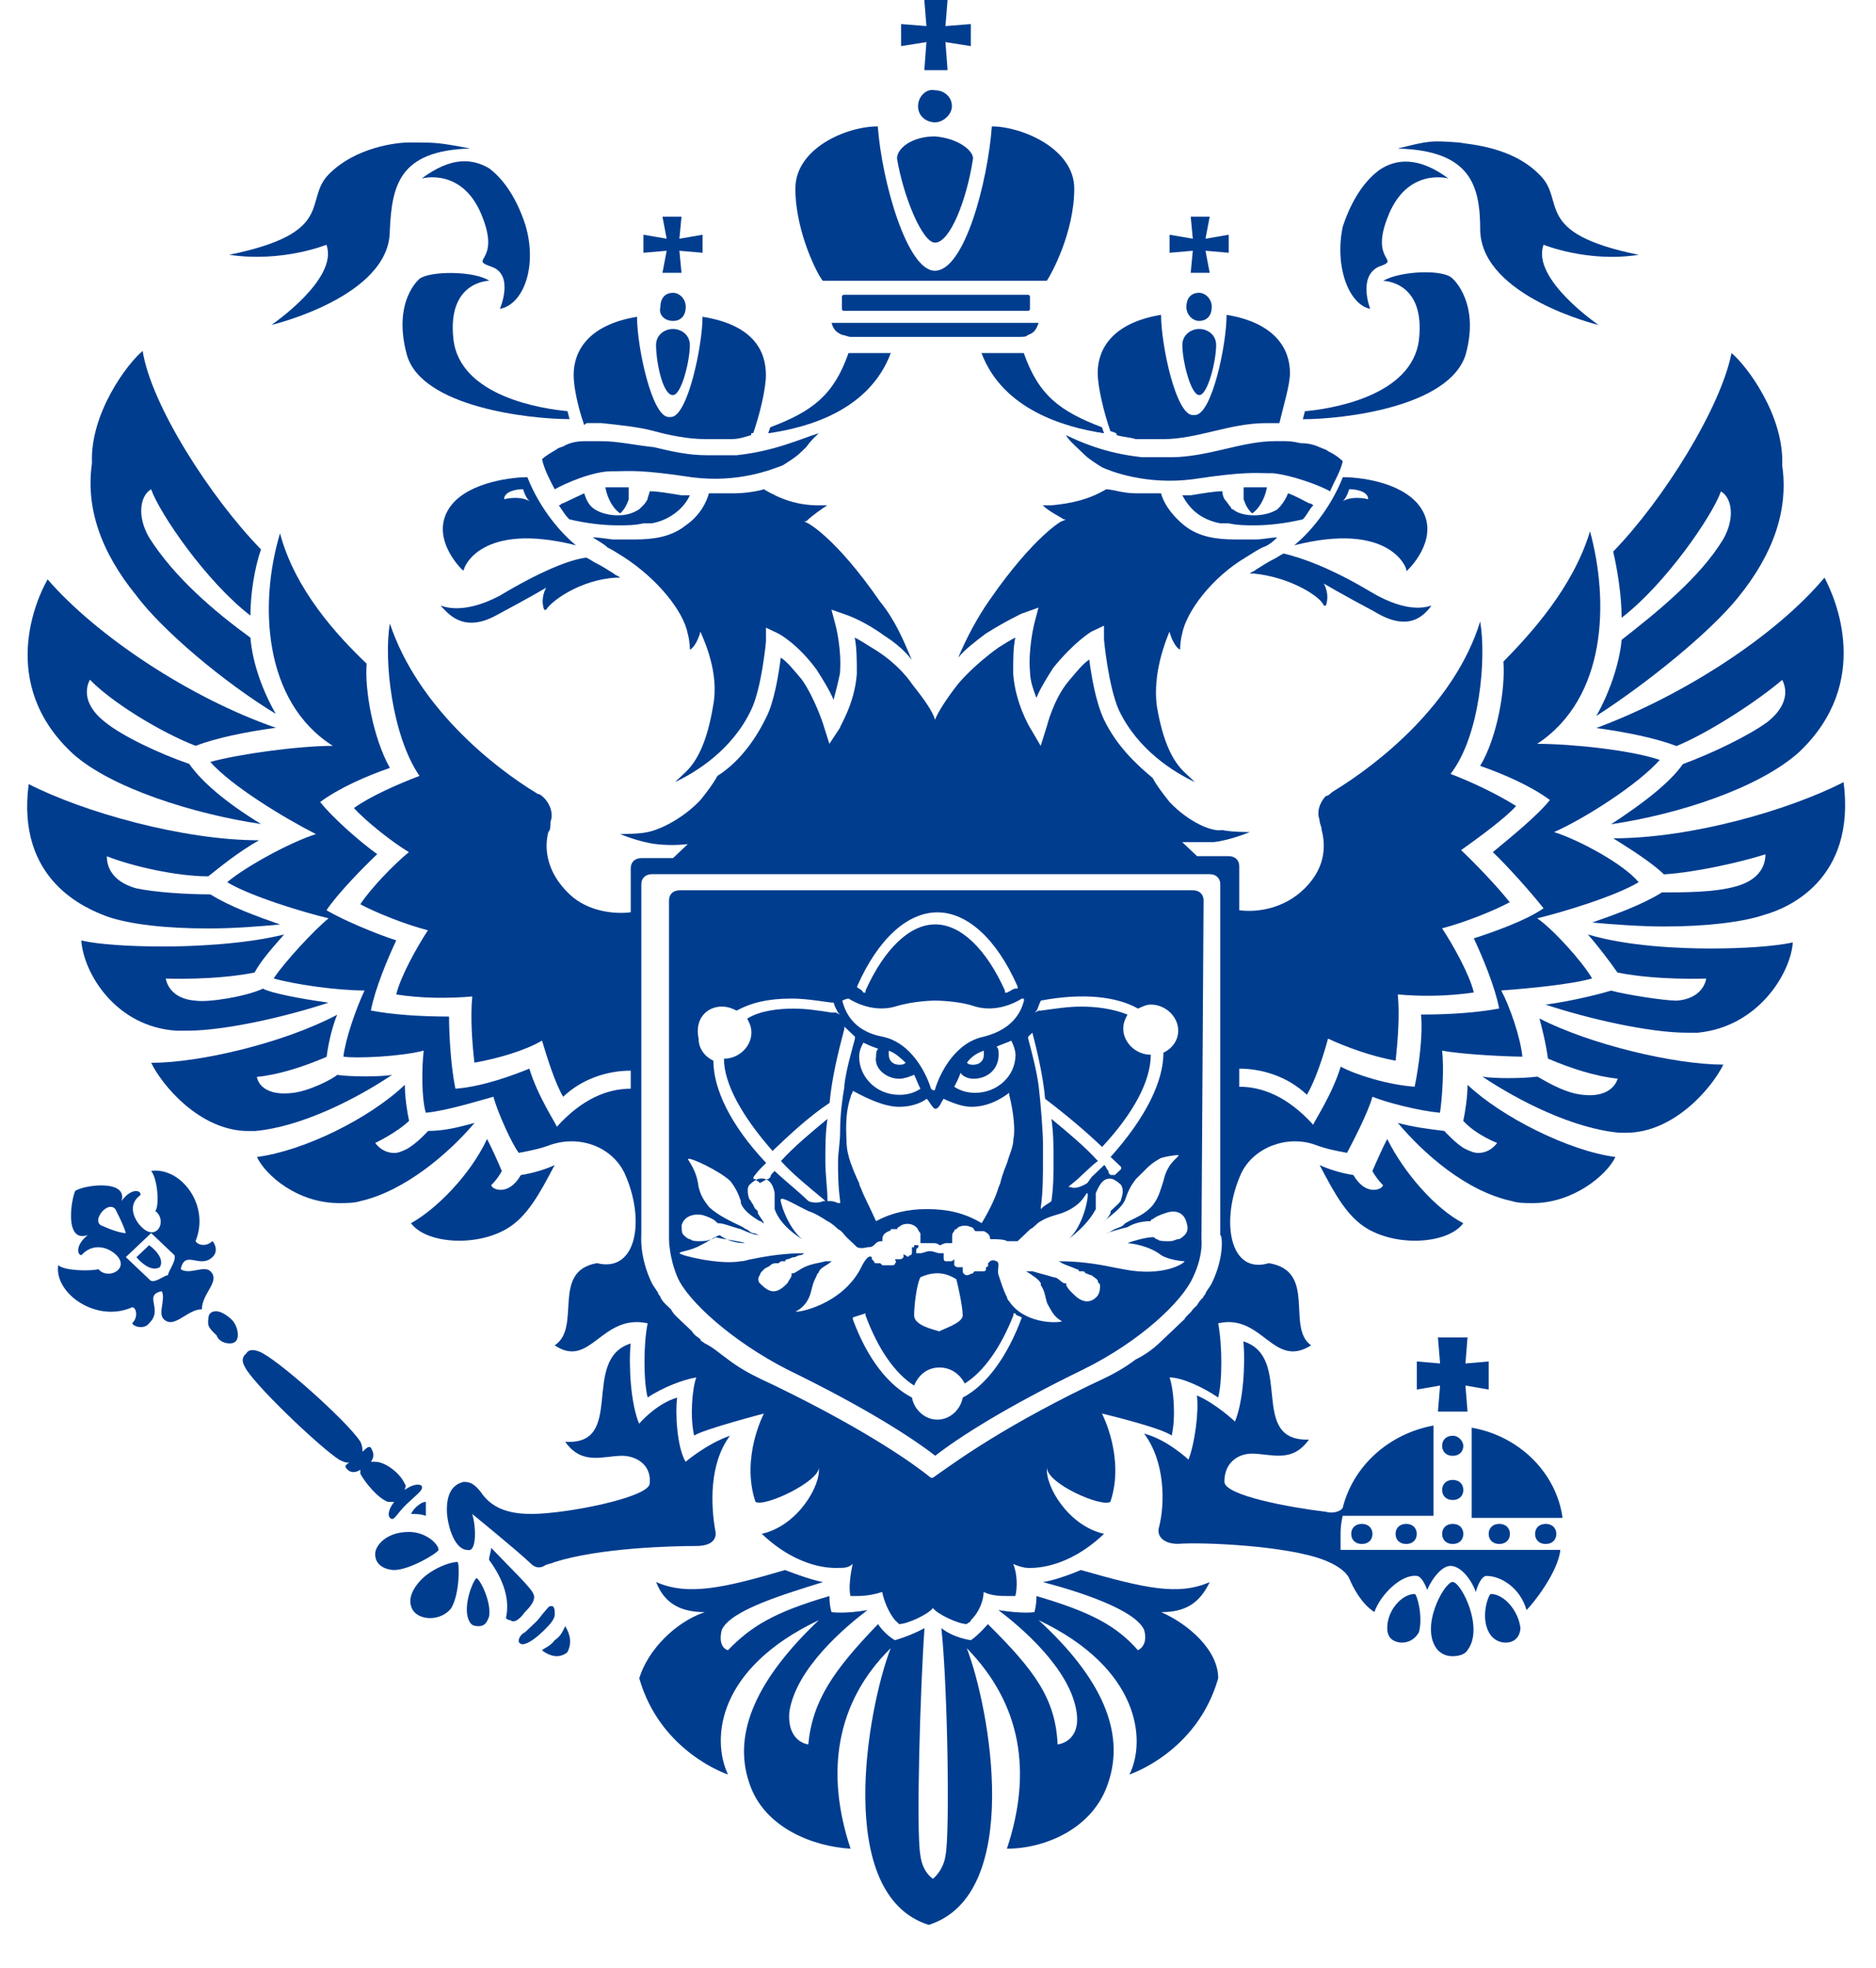 <?xml version="1.0" encoding="UTF-8"?> <svg xmlns="http://www.w3.org/2000/svg" width="41" height="43" viewBox="0 0 41 43" fill="none"><path d="M31.75 31.371C31.61 31.371 31.518 31.459 31.518 31.591C31.518 31.722 31.61 31.81 31.75 31.81C31.889 31.81 31.981 31.722 31.981 31.591C31.981 31.503 31.889 31.371 31.75 31.371Z" fill="#003D8F"></path><path d="M32.535 33.516C32.535 33.648 32.628 33.736 32.767 33.736C32.906 33.736 32.999 33.648 32.999 33.516C32.999 33.385 32.906 33.297 32.767 33.297C32.628 33.297 32.535 33.385 32.535 33.516Z" fill="#003D8F"></path><path d="M31.75 33.297C31.61 33.297 31.518 33.385 31.518 33.516C31.518 33.648 31.61 33.736 31.75 33.736C31.889 33.736 31.981 33.648 31.981 33.516C31.981 33.385 31.889 33.297 31.75 33.297Z" fill="#003D8F"></path><path d="M33.549 33.516C33.549 33.648 33.642 33.736 33.781 33.736C33.92 33.736 34.013 33.648 34.013 33.516C34.013 33.385 33.92 33.297 33.781 33.297C33.642 33.297 33.549 33.385 33.549 33.516Z" fill="#003D8F"></path><path d="M31.426 29.223L31.473 29.792L30.965 29.748V30.362L31.473 30.274L31.426 30.843H32.073L32.027 30.274L32.535 30.362V29.748L32.027 29.792L32.073 29.223H31.426Z" fill="#003D8F"></path><path d="M32.164 31.195V33.166H34.15C34.011 32.159 33.18 31.371 32.164 31.195Z" fill="#003D8F"></path><path d="M31.75 32.336C31.61 32.336 31.518 32.424 31.518 32.556C31.518 32.687 31.61 32.775 31.75 32.775C31.889 32.775 31.981 32.687 31.981 32.556C31.981 32.424 31.889 32.336 31.75 32.336Z" fill="#003D8F"></path><path d="M32.582 34.828C32.536 34.828 32.351 35.31 32.536 35.66C32.628 35.836 32.813 35.923 32.998 35.88C33.183 35.836 33.229 35.66 33.229 35.573C33.183 35.179 32.859 34.828 32.582 34.828Z" fill="#003D8F"></path><path d="M30.919 34.828C30.642 34.828 30.318 35.179 30.318 35.573C30.318 35.704 30.364 35.836 30.549 35.88C30.734 35.923 30.919 35.836 31.012 35.66C31.104 35.31 30.965 34.828 30.919 34.828Z" fill="#003D8F"></path><path d="M31.748 34.566C31.563 34.566 31.009 35.574 31.424 36.056C31.517 36.144 31.61 36.188 31.748 36.188C31.887 36.188 32.026 36.144 32.072 36.056C32.442 35.574 31.933 34.566 31.748 34.566Z" fill="#003D8F"></path><path d="M29.298 33.514C29.298 33.295 29.345 33.12 29.345 33.12H31.33V31.148C30.361 31.324 29.575 32.025 29.345 32.945C29.298 33.032 29.114 33.076 28.975 33.032C28.236 32.945 26.759 32.682 26.759 32.375C26.759 31.937 27.082 31.762 27.359 31.762C27.775 31.762 28.236 31.981 28.606 31.455C27.267 31.499 28.283 29.659 27.174 29.309C27.22 29.79 27.174 30.623 26.99 31.061C26.99 31.061 26.574 30.667 26.158 30.491C26.205 30.842 26.112 31.543 25.974 31.893C25.974 31.893 25.512 31.455 25.004 31.324C25.466 31.937 25.466 32.857 25.327 33.383C25.281 33.558 25.419 33.733 25.743 33.733C26.297 33.69 28.144 33.777 28.929 34.084C29.16 34.172 29.391 34.303 29.483 34.478C29.575 34.697 29.76 35.048 30.037 35.223C30.176 34.829 30.638 34.391 30.961 34.434C31.053 34.434 31.146 34.609 31.192 34.741C31.238 34.609 31.469 34.215 31.7 34.215C31.931 34.215 32.161 34.522 32.254 34.785C32.3 34.609 32.392 34.434 32.485 34.434C32.808 34.434 33.224 34.697 33.362 35.179C33.501 35.048 34.055 34.347 34.101 33.865H29.298C29.298 33.908 29.298 33.733 29.298 33.514Z" fill="#003D8F"></path><path d="M30.5 33.516C30.5 33.648 30.593 33.736 30.732 33.736C30.871 33.736 30.963 33.648 30.963 33.516C30.963 33.385 30.871 33.297 30.732 33.297C30.593 33.297 30.5 33.385 30.5 33.516Z" fill="#003D8F"></path><path d="M29.531 33.516C29.531 33.648 29.624 33.736 29.763 33.736C29.902 33.736 29.995 33.648 29.995 33.516C29.995 33.385 29.902 33.297 29.763 33.297C29.624 33.297 29.531 33.385 29.531 33.516Z" fill="#003D8F"></path><path d="M10.413 34.48C10.321 34.568 10.136 35.05 10.228 35.357C10.275 35.488 10.321 35.532 10.46 35.532C10.599 35.532 10.645 35.444 10.691 35.313C10.737 35.006 10.506 34.524 10.413 34.48Z" fill="#003D8F"></path><path d="M12.123 35.838C12.031 35.969 11.892 36.013 11.846 36.057C11.892 36.1 12.031 36.188 12.169 36.188C12.262 36.188 12.354 36.144 12.4 36.1C12.539 35.838 12.4 35.619 12.354 35.531C12.308 35.619 12.262 35.75 12.123 35.838Z" fill="#003D8F"></path><path d="M11.473 35.222C11.657 35.047 11.704 34.916 11.657 34.828C11.611 34.697 11.195 34.302 10.734 33.82C10.734 33.908 10.688 33.996 10.688 34.083C11.011 34.521 11.149 34.959 11.057 35.354C11.103 35.398 11.103 35.398 11.149 35.398C11.242 35.485 11.38 35.354 11.473 35.222Z" fill="#003D8F"></path><path d="M12.124 35.269C12.124 35.181 12.124 35.138 12.078 35.094H12.031C11.985 35.094 11.939 35.181 11.893 35.225C11.847 35.269 11.8 35.356 11.708 35.444C11.615 35.532 11.569 35.576 11.477 35.663C11.384 35.707 11.338 35.795 11.338 35.839C11.338 35.839 11.338 35.839 11.338 35.882C11.384 35.926 11.384 35.926 11.43 35.926C11.477 35.926 11.615 35.882 11.847 35.663C12.078 35.444 12.124 35.356 12.124 35.269Z" fill="#003D8F"></path><path d="M9.075 32.948C9.075 32.948 9.029 32.992 8.982 33.08C9.075 33.08 9.214 33.08 9.307 33.123C9.307 33.036 9.307 32.904 9.307 32.816C9.214 32.816 9.121 32.904 9.075 32.948Z" fill="#003D8F"></path><path d="M10.32 33.08C10.32 33.08 11.29 33.868 11.613 34.175C11.705 34.262 11.798 34.262 11.89 34.218C11.936 34.175 12.028 34.175 12.121 34.131C13.091 33.824 14.661 33.78 15.215 33.78C15.584 33.78 15.677 33.605 15.63 33.43C15.538 32.904 15.492 31.984 15.954 31.371C15.446 31.546 14.984 31.94 14.984 31.94C14.799 31.634 14.753 30.889 14.799 30.538C14.338 30.67 13.968 31.108 13.968 31.108C13.783 30.67 13.737 29.837 13.783 29.355C12.675 29.706 13.691 31.59 12.352 31.502C12.721 32.028 13.183 31.809 13.598 31.809C13.876 31.809 14.245 31.984 14.199 32.422C14.153 32.729 12.352 33.08 11.613 33.08C11.105 33.08 10.736 32.948 10.505 32.597C10.366 32.422 10.274 32.379 10.135 32.379C9.951 32.422 9.766 32.554 9.766 32.992C9.766 33.255 9.905 33.868 10.228 33.868C10.412 33.912 10.412 33.386 10.32 33.08Z" fill="#003D8F"></path><path d="M8.477 32.816C8.523 32.816 8.569 32.816 8.615 32.816C8.477 32.991 8.477 33.123 8.523 33.166C8.615 33.254 8.661 33.079 8.892 32.86C9.123 32.641 9.262 32.553 9.215 32.465C9.169 32.422 9.031 32.422 8.846 32.553C8.846 32.509 8.892 32.465 8.846 32.422C8.754 32.202 8.43 31.94 8.199 31.94C8.153 31.94 8.153 31.94 8.107 31.94C8.2 31.808 8.153 31.721 8.107 31.633C8.061 31.589 8.015 31.633 7.922 31.721C7.922 31.677 7.922 31.589 7.876 31.501C7.599 31.064 6.029 29.662 5.66 29.53C5.429 29.442 5.383 29.574 5.383 29.574C5.383 29.574 5.244 29.662 5.337 29.837C5.475 30.187 6.999 31.633 7.415 31.896C7.507 31.94 7.599 31.984 7.645 31.94C7.553 32.027 7.507 32.027 7.599 32.115C7.645 32.159 7.738 32.202 7.876 32.115C7.876 32.159 7.876 32.159 7.876 32.202C7.969 32.378 8.246 32.728 8.477 32.816Z" fill="#003D8F"></path><path d="M9.585 33.867C9.585 33.736 9.307 33.473 8.938 33.473C8.43 33.473 8.199 33.78 8.199 33.955C8.199 34.261 8.522 34.305 8.615 34.305C8.938 34.305 9.538 33.955 9.585 33.867Z" fill="#003D8F"></path><path d="M9.123 34.611C8.984 34.786 8.938 34.962 8.984 35.093C9.03 35.268 9.215 35.356 9.4 35.356C9.584 35.356 9.769 35.268 9.862 35.137C10.046 34.83 10.046 34.173 10 34.129C9.815 34.129 9.354 34.304 9.123 34.611Z" fill="#003D8F"></path><path d="M4.597 27.775C4.458 27.643 4.135 27.863 3.95 27.731C4.043 27.293 4.366 27.731 4.643 27.468C4.782 27.337 4.689 27.162 4.643 27.118C4.505 27.25 4.32 27.206 4.274 27.118C4.597 26.329 3.95 25.497 3.304 25.584C3.443 25.76 3.489 26.329 3.396 26.461C3.627 26.636 3.489 27.03 3.212 26.899C3.027 26.811 2.704 26.373 3.073 26.11C3.073 25.979 2.842 25.979 2.657 26.242C2.796 25.76 1.826 25.891 1.642 26.023C1.549 26.242 1.411 27.162 1.919 26.986C1.642 27.206 1.688 27.425 1.78 27.425C2.103 27.074 2.519 27.337 2.611 27.512C2.75 27.775 2.334 27.95 2.15 27.731C2.011 27.775 1.411 27.775 1.272 27.643C1.18 28.257 2.103 28.914 2.888 28.564C2.981 28.564 3.027 28.783 2.888 28.914C2.935 29.002 3.165 29.045 3.258 28.914C3.581 28.608 3.119 28.301 3.535 28.213C3.627 28.388 3.443 28.695 3.581 28.827C3.812 29.045 4.089 28.608 4.412 28.608C4.412 28.257 4.828 27.994 4.597 27.775ZM2.196 26.768C2.196 26.768 2.057 26.68 2.242 26.461C2.427 26.285 2.519 26.417 2.519 26.417C2.519 26.417 2.704 26.768 2.75 26.943C2.565 26.943 2.196 26.768 2.196 26.768ZM3.673 27.863C3.581 27.863 3.35 28.082 3.258 27.95L2.75 27.468L3.304 26.943L3.812 27.425C3.858 27.556 3.673 27.775 3.673 27.863Z" fill="#003D8F"></path><path d="M4.734 28.652C4.687 28.652 4.641 28.652 4.595 28.696C4.549 28.74 4.549 28.828 4.549 28.915C4.549 29.003 4.641 29.09 4.734 29.178C4.78 29.309 4.918 29.353 5.011 29.353C5.057 29.353 5.103 29.353 5.15 29.309C5.242 29.222 5.196 28.959 5.057 28.828C4.965 28.74 4.826 28.652 4.734 28.652Z" fill="#003D8F"></path><path d="M3.26 27.207L2.982 27.47C2.982 27.47 3.26 27.82 3.491 27.689C3.63 27.47 3.26 27.207 3.26 27.207Z" fill="#003D8F"></path><path d="M30.225 25.894C30.225 25.982 29.856 26.157 29.579 25.675C29.302 25.632 29.025 25.544 28.84 25.456C29.163 26.07 29.44 26.595 29.902 26.858C30.595 27.252 31.657 27.165 31.98 26.727C31.38 26.42 30.687 25.632 30.318 24.887C30.225 25.062 30.087 25.369 29.994 25.588C30.04 25.675 30.133 25.807 30.225 25.894Z" fill="#003D8F"></path><path d="M36.641 16.301C37.38 15.995 38.442 15.293 38.95 14.855C38.996 14.943 39.181 15.337 38.627 15.775C38.211 16.082 37.38 16.476 36.78 16.695C36.503 17.09 35.949 17.528 35.21 18.01C36.688 17.791 38.442 17.221 39.32 16.433C40.936 14.899 40.105 13.059 39.874 12.621C38.812 13.892 36.78 15.206 34.887 15.907C35.533 15.995 36.18 16.126 36.641 16.301Z" fill="#003D8F"></path><path d="M35.441 13.498C36.41 12.753 37.426 11.264 37.611 10.738C37.842 10.869 37.934 11.307 37.657 11.789C37.149 12.622 36.226 13.366 35.441 13.98C35.395 14.505 35.164 15.162 34.887 15.644C36.041 14.9 37.38 13.804 37.981 13.06C38.766 12.096 39.089 11.132 38.95 10.168C38.996 9.073 38.165 7.978 37.842 7.715C37.611 8.898 36.364 10.913 35.256 12.052C35.348 12.446 35.441 13.016 35.441 13.498Z" fill="#003D8F"></path><path d="M34.703 20.418C34.934 20.681 35.165 20.988 35.35 21.25C36.227 21.425 37.289 21.382 37.289 21.382C37.289 21.382 37.243 21.82 36.643 21.864C36.365 21.864 35.534 21.733 35.211 21.645C35.072 21.689 34.426 21.864 33.779 21.951C34.703 22.258 36.042 22.565 36.873 22.565C36.966 22.565 37.012 22.565 37.104 22.565C38.443 22.433 39.136 21.25 39.182 20.593C38.767 20.681 38.074 20.725 37.381 20.725C36.735 20.725 35.58 20.681 34.703 20.418Z" fill="#003D8F"></path><path d="M40.292 17.09C39.091 17.703 36.967 18.317 35.258 18.317C35.674 18.579 36.09 18.842 36.367 19.105C37.059 19.061 38.029 18.842 38.583 18.667C38.583 18.755 38.583 19.193 37.937 19.368C37.475 19.499 36.828 19.499 36.321 19.499C35.905 19.762 35.305 19.981 34.797 20.157C35.258 20.2 35.859 20.244 36.367 20.244C37.244 20.244 38.075 20.157 38.583 19.981C39.045 19.85 40.569 19.236 40.292 17.09Z" fill="#003D8F"></path><path d="M33.83 23.13C34.338 23.349 34.892 23.524 35.354 23.568C35.354 23.568 35.261 24.006 34.569 23.919C34.153 23.875 33.691 23.568 33.599 23.524C33.276 23.568 32.629 23.568 32.398 23.524C33.183 24.05 34.384 24.663 35.4 24.751C35.446 24.751 35.492 24.751 35.538 24.751C36.601 24.751 37.432 23.743 37.663 23.262C36.601 23.262 34.753 22.823 33.645 22.254C33.691 22.429 33.784 22.78 33.83 23.13Z" fill="#003D8F"></path><path d="M31.98 24.491C32.257 24.798 32.719 24.973 32.719 24.973C32.719 24.973 32.581 25.192 32.304 25.192C32.211 25.192 32.119 25.149 32.026 25.105C31.842 25.017 31.565 24.711 31.565 24.711C31.195 24.667 30.872 24.623 30.549 24.535C31.103 25.192 32.026 26.025 33.042 26.244C33.181 26.288 33.319 26.288 33.504 26.288C34.382 26.288 35.12 25.674 35.305 25.28C34.289 25.149 32.811 24.404 32.073 23.703C32.073 23.966 32.026 24.272 31.98 24.491Z" fill="#003D8F"></path><path d="M25.377 35.225C25.885 35.225 26.208 35.05 26.439 34.568C25.746 34.874 25.007 34.699 23.622 34.305C23.622 34.305 23.114 34.524 22.791 34.568C23.622 34.786 24.823 35.181 25.007 35.619C25.1 35.969 24.869 36.057 24.869 36.057C24.407 35.531 23.853 35.225 22.652 34.874C22.652 35.093 22.606 35.225 22.606 35.225C22.606 35.225 22.375 35.268 21.821 35.181C22.283 35.531 23.391 36.452 23.53 37.415C23.622 38.072 23.114 38.116 23.114 38.116C23.068 37.109 22.606 36.495 21.59 35.487C21.59 35.487 21.406 35.707 21.221 35.838C21.221 35.838 20.851 35.794 20.574 35.575C20.713 36.889 20.759 40.044 20.667 40.526C20.621 40.876 20.39 41.051 20.39 41.051C20.39 41.051 20.159 40.92 20.113 40.526C20.02 40 20.113 36.846 20.205 35.575C19.882 35.751 19.558 35.838 19.558 35.838C19.328 35.707 19.189 35.487 19.189 35.487C18.219 36.495 17.758 37.153 17.665 38.116C17.665 38.116 17.203 38.072 17.25 37.415C17.388 36.452 18.496 35.531 18.958 35.181C18.45 35.268 18.173 35.225 18.173 35.225C18.173 35.225 18.127 35.093 18.127 34.874C16.926 35.225 16.418 35.531 15.91 36.057C15.91 36.057 15.68 36.013 15.772 35.619C15.957 35.181 17.157 34.83 17.988 34.568C17.711 34.524 17.157 34.305 17.157 34.305C15.818 34.699 15.033 34.874 14.34 34.568C14.525 35.05 14.895 35.225 15.403 35.225C14.756 35.444 14.156 36.057 13.971 36.67C14.433 38.291 15.91 38.773 15.91 38.773C15.541 37.985 15.68 36.452 17.896 35.4C16.557 36.67 16.003 37.853 16.372 38.948C16.695 39.956 17.804 40.35 18.589 40.394C18.035 38.73 18.266 37.196 19.466 36.013C18.958 37.328 18.219 41.402 20.297 42.059C22.375 41.402 21.636 37.328 21.129 36.013C22.329 37.24 22.56 38.73 22.006 40.394C22.837 40.394 23.899 39.956 24.222 38.948C24.592 37.853 24.084 36.67 22.699 35.4C24.915 36.452 25.054 38.029 24.684 38.773C24.684 38.773 26.162 38.291 26.624 36.67C26.624 36.057 25.977 35.487 25.377 35.225Z" fill="#003D8F"></path><path d="M11.06 26.858C11.522 26.595 11.799 26.07 12.122 25.456C11.938 25.544 11.661 25.632 11.383 25.675C11.107 26.157 10.737 25.982 10.737 25.894C10.829 25.807 10.922 25.675 10.968 25.588C10.876 25.369 10.737 25.062 10.645 24.887C10.275 25.675 9.536 26.42 8.982 26.727C9.305 27.165 10.367 27.252 11.06 26.858Z" fill="#003D8F"></path><path d="M5.705 18.005C4.92 17.523 4.412 17.085 4.135 16.691C3.489 16.472 2.658 16.077 2.288 15.771C1.734 15.333 1.919 14.938 1.965 14.851C2.427 15.333 3.489 15.99 4.274 16.296C4.736 16.121 5.382 15.99 6.029 15.902C4.135 15.245 2.103 13.887 1.041 12.66C0.811 13.054 -0.067 14.938 1.596 16.472C2.427 17.216 4.228 17.786 5.705 18.005Z" fill="#003D8F"></path><path d="M6.027 15.598C5.75 15.116 5.519 14.502 5.473 13.933C4.688 13.363 3.811 12.618 3.257 11.742C2.98 11.26 3.072 10.822 3.303 10.691C3.488 11.217 4.504 12.706 5.473 13.451C5.473 12.969 5.566 12.399 5.704 12.005C4.596 10.866 3.303 8.851 3.118 7.668C2.795 7.931 1.964 9.026 2.01 10.121C1.871 11.085 2.195 12.049 2.98 13.013C3.534 13.758 4.873 14.897 6.027 15.598Z" fill="#003D8F"></path><path d="M5.564 21.25C5.702 20.988 5.979 20.681 6.21 20.418C5.333 20.637 4.178 20.681 3.578 20.681C2.839 20.681 2.146 20.637 1.777 20.549C1.823 21.25 2.516 22.433 3.855 22.521C3.947 22.521 3.994 22.521 4.086 22.521C4.917 22.521 6.256 22.214 7.18 21.908C6.533 21.82 5.887 21.689 5.748 21.601C5.379 21.776 4.548 21.908 4.271 21.864C3.67 21.82 3.624 21.382 3.624 21.382C3.624 21.382 4.686 21.425 5.564 21.25Z" fill="#003D8F"></path><path d="M2.336 20.024C2.844 20.2 3.629 20.287 4.552 20.287C5.106 20.287 5.661 20.243 6.122 20.2C5.614 20.024 5.014 19.805 4.599 19.542C4.091 19.542 3.398 19.499 2.982 19.411C2.336 19.236 2.336 18.798 2.336 18.71C2.89 18.929 3.86 19.148 4.552 19.148C4.829 18.929 5.199 18.622 5.661 18.36C3.998 18.36 1.828 17.746 0.627 17.133C0.35 19.236 1.874 19.849 2.336 20.024Z" fill="#003D8F"></path><path d="M5.429 24.713C5.475 24.713 5.521 24.713 5.568 24.713C6.583 24.625 7.784 24.012 8.569 23.486C8.338 23.53 7.646 23.53 7.369 23.486C7.276 23.574 6.768 23.837 6.399 23.88C5.66 23.968 5.614 23.53 5.614 23.53C6.076 23.486 6.63 23.311 7.138 23.092C7.184 22.741 7.276 22.391 7.369 22.172C6.214 22.785 4.367 23.223 3.305 23.223C3.536 23.705 4.367 24.713 5.429 24.713Z" fill="#003D8F"></path><path d="M7.416 26.288C7.555 26.288 7.74 26.288 7.878 26.244C8.848 26.025 9.818 25.192 10.372 24.535C10.048 24.623 9.725 24.711 9.356 24.711C9.356 24.711 9.125 24.973 8.894 25.105C8.802 25.149 8.709 25.192 8.617 25.192C8.34 25.192 8.201 24.973 8.201 24.973C8.201 24.973 8.663 24.755 8.94 24.491C8.894 24.272 8.848 23.966 8.848 23.703C8.063 24.448 6.631 25.149 5.615 25.28C5.8 25.674 6.493 26.288 7.416 26.288Z" fill="#003D8F"></path><path d="M20.064 2.322C20.064 2.541 20.249 2.673 20.434 2.673C20.619 2.673 20.804 2.497 20.804 2.322C20.804 2.103 20.619 1.972 20.434 1.972C20.249 1.928 20.064 2.103 20.064 2.322Z" fill="#003D8F"></path><path d="M20.201 1.533H20.709L20.663 0.92L21.217 1.008V0.526L20.663 0.57L20.709 0H20.201L20.247 0.57L19.693 0.526V1.008L20.247 0.92L20.201 1.533Z" fill="#003D8F"></path><path d="M18.405 7.318C18.451 7.318 18.543 7.361 18.589 7.361H22.283C22.376 7.361 22.422 7.361 22.468 7.318C22.607 7.274 22.653 7.186 22.699 7.055H18.174C18.22 7.23 18.312 7.274 18.405 7.318Z" fill="#003D8F"></path><path d="M22.464 6.792C22.51 6.792 22.51 6.748 22.51 6.748V6.485C22.51 6.441 22.464 6.441 22.464 6.441H18.447C18.4 6.441 18.4 6.485 18.4 6.485V6.748C18.4 6.792 18.447 6.792 18.447 6.792H22.464Z" fill="#003D8F"></path><path d="M22.878 6.135C22.97 6.004 23.478 5.084 23.478 4.12C23.478 3.244 22.324 2.762 21.677 2.762C21.585 3.988 21.077 5.916 20.431 5.916C19.83 5.916 19.276 3.988 19.184 2.762C18.491 2.762 17.383 3.244 17.383 4.12C17.383 5.084 17.891 6.047 17.983 6.135H22.878Z" fill="#003D8F"></path><path d="M20.435 5.302C20.758 5.302 21.127 4.382 21.266 3.462C21.266 3.287 20.943 3.024 20.435 2.98C19.927 2.98 19.604 3.243 19.604 3.462C19.742 4.295 20.158 5.302 20.435 5.302Z" fill="#003D8F"></path><path d="M26.304 19.672C26.304 19.541 26.212 19.453 26.073 19.453H14.852C14.713 19.453 14.621 19.541 14.621 19.672V27.076C14.621 27.076 14.621 27.471 14.806 27.908C15.037 28.434 16.006 29.31 17.207 29.924C18.916 30.756 19.931 31.413 20.439 31.808C20.947 31.413 21.963 30.756 23.672 29.924C24.919 29.31 25.842 28.434 26.073 27.908C26.304 27.427 26.258 27.076 26.258 27.076L26.304 19.672ZM22.517 22.345V22.389C22.656 22.914 22.795 23.483 22.841 24.009C23.302 24.36 23.718 24.71 24.087 25.061C24.78 24.316 25.15 23.615 25.15 23.046C24.826 23.046 24.549 22.782 24.549 22.476C24.549 22.345 24.595 22.257 24.642 22.169C24.318 22.038 23.949 21.994 23.626 21.994C23.349 21.994 23.072 22.038 22.748 22.082H22.702L22.61 22.125L22.656 22.082C22.702 21.994 22.702 21.95 22.748 21.863C23.672 21.688 24.411 21.775 24.872 22.038C24.965 21.994 25.057 21.95 25.15 21.95C25.473 21.95 25.75 22.213 25.75 22.52C25.75 22.739 25.611 22.914 25.427 23.002C25.427 23.615 25.057 24.404 24.272 25.28C24.318 25.324 24.365 25.368 24.411 25.411C24.457 25.455 24.457 25.455 24.503 25.499V25.543C24.457 25.586 24.411 25.63 24.365 25.674H24.318C24.318 25.674 24.318 25.674 24.272 25.674C24.226 25.63 24.226 25.63 24.226 25.586C24.18 25.543 24.18 25.499 24.134 25.455C24.041 25.543 23.949 25.63 23.857 25.718L23.764 25.849C23.626 25.937 23.487 25.981 23.395 25.937H23.349L23.395 25.893C23.626 25.718 23.81 25.499 23.995 25.368C23.718 25.061 23.349 24.754 22.979 24.448C23.025 24.754 23.025 25.061 23.025 25.368C23.025 25.63 23.025 25.937 22.979 26.244C22.933 26.287 22.841 26.331 22.794 26.375L22.748 26.419V26.375C22.795 26.025 22.794 25.674 22.794 25.368C22.794 25.28 22.794 25.148 22.794 25.061V24.973C22.794 24.754 22.748 24.141 22.702 23.747C22.656 23.396 22.564 23.046 22.471 22.695V22.651C22.517 22.608 22.564 22.564 22.61 22.52L22.517 22.345ZM18.731 21.556C19.193 20.505 19.839 19.935 20.486 19.935C21.132 19.935 21.779 20.505 22.24 21.556V21.6H22.194C22.148 21.6 22.102 21.644 22.009 21.688H21.963V21.644C21.548 20.724 20.994 20.198 20.439 20.198C19.885 20.198 19.331 20.724 18.916 21.644V21.688H18.869C18.823 21.6 18.731 21.6 18.731 21.556ZM18.546 21.819C18.685 21.907 19.1 22.125 19.562 21.994C19.978 21.863 20.439 21.863 20.439 21.863C20.439 21.863 20.947 21.863 21.317 21.994C21.779 22.125 22.194 21.907 22.333 21.819C22.379 21.819 22.379 21.819 22.379 21.863C22.333 22.038 22.194 22.476 21.502 22.651C20.855 22.783 20.532 23.483 20.439 23.79C20.439 23.834 20.393 23.834 20.347 23.79C20.255 23.483 19.931 22.783 19.285 22.651C18.592 22.52 18.454 22.038 18.408 21.863C18.5 21.819 18.546 21.819 18.546 21.819ZM19.654 23.571C19.747 23.571 19.885 23.527 19.978 23.483C20.024 23.571 20.07 23.703 20.116 23.79C19.978 23.878 19.839 23.922 19.654 23.922C19.146 23.922 18.777 23.527 18.777 23.089C18.777 22.958 18.823 22.87 18.869 22.782C18.962 22.826 19.054 22.87 19.193 22.914C19.146 22.958 19.146 23.046 19.146 23.089C19.1 23.352 19.377 23.571 19.654 23.571ZM19.424 23.046C19.424 23.002 19.424 23.002 19.424 22.958C19.562 23.002 19.701 23.133 19.793 23.221C19.747 23.265 19.701 23.265 19.654 23.265C19.516 23.265 19.424 23.177 19.424 23.046ZM19.654 24.184C19.839 24.184 20.07 24.141 20.255 24.009C20.301 24.053 20.393 24.228 20.439 24.228C20.532 24.228 20.578 24.053 20.624 24.009C20.809 24.097 21.04 24.184 21.224 24.184C21.548 24.184 21.825 24.053 22.056 23.878C22.056 23.878 22.056 23.878 22.056 23.922C22.148 24.272 22.194 24.71 22.148 24.885C22.148 25.061 22.056 25.236 22.009 25.411C21.917 25.63 21.871 25.805 21.871 25.805C21.871 25.805 21.871 25.849 21.825 25.937C21.779 26.112 21.64 26.419 21.455 26.726C21.086 26.506 20.717 26.419 20.255 26.419C19.839 26.419 19.47 26.506 19.146 26.682C19.008 26.375 18.869 26.112 18.823 25.981C18.777 25.893 18.777 25.849 18.777 25.849C18.777 25.849 18.685 25.674 18.592 25.411C18.546 25.28 18.5 25.105 18.5 24.929C18.5 24.798 18.454 24.36 18.592 23.966C18.592 23.922 18.639 23.878 18.639 23.834C18.962 24.009 19.331 24.184 19.654 24.184ZM21.271 23.571C21.594 23.571 21.825 23.352 21.825 23.046C21.825 22.958 21.825 22.914 21.779 22.87C21.871 22.826 22.009 22.782 22.102 22.739C22.148 22.826 22.194 22.958 22.194 23.046C22.194 23.527 21.779 23.878 21.317 23.878C21.132 23.878 20.994 23.834 20.855 23.747C20.901 23.659 20.947 23.571 20.994 23.44C21.04 23.527 21.178 23.571 21.271 23.571ZM21.132 23.221C21.224 23.089 21.363 23.002 21.502 22.958C21.502 23.002 21.502 23.002 21.502 23.046C21.502 23.177 21.409 23.265 21.271 23.265C21.224 23.265 21.178 23.265 21.132 23.221ZM15.775 21.994C15.914 21.994 16.006 22.038 16.099 22.082C16.422 21.907 16.791 21.819 17.299 21.819C17.576 21.819 17.853 21.863 18.177 21.907H18.223C18.223 21.95 18.269 22.038 18.315 22.125L18.361 22.169L18.269 22.125C18.223 22.125 18.223 22.125 18.177 22.125C17.9 22.082 17.623 22.038 17.346 22.038C17.022 22.038 16.607 22.082 16.33 22.257C16.376 22.345 16.422 22.432 16.422 22.564C16.422 22.87 16.145 23.133 15.822 23.133C15.822 23.659 16.191 24.36 16.884 25.148C17.253 24.798 17.669 24.404 18.131 24.097C18.177 23.571 18.315 23.002 18.454 22.476V22.432L18.5 22.476C18.546 22.52 18.592 22.564 18.639 22.608C18.639 22.608 18.639 22.608 18.685 22.651V22.695C18.592 23.046 18.5 23.352 18.454 23.703V23.747C18.408 24.009 18.361 24.36 18.361 24.71C18.361 24.973 18.315 25.192 18.315 25.368C18.315 25.63 18.315 25.893 18.361 26.244V26.287H18.315C18.223 26.244 18.177 26.244 18.131 26.244H18.084V26.2C18.084 25.981 18.038 25.674 18.038 25.368C18.038 25.061 18.038 24.754 18.084 24.448C17.715 24.754 17.346 25.061 17.068 25.368C17.299 25.63 17.623 25.893 17.992 26.2L18.038 26.244H17.992C17.9 26.287 17.761 26.287 17.669 26.244C17.392 25.981 17.161 25.805 16.93 25.586C16.884 25.63 16.838 25.674 16.838 25.718L16.791 25.762C16.745 25.762 16.699 25.805 16.607 25.849L16.561 25.805C16.561 25.805 16.514 25.805 16.514 25.762H16.468V25.718C16.561 25.586 16.653 25.499 16.745 25.411C15.96 24.579 15.591 23.79 15.591 23.177C15.406 23.089 15.268 22.914 15.268 22.695C15.175 22.257 15.452 21.994 15.775 21.994ZM22.333 28.785C22.009 29.661 21.548 30.274 21.04 30.537C20.994 30.8 20.763 31.019 20.486 31.019C20.209 31.019 19.978 30.8 19.931 30.537C19.424 30.274 18.962 29.705 18.639 28.828V28.785L18.916 28.697V28.741C19.193 29.486 19.562 30.011 19.978 30.274C20.07 30.055 20.255 29.88 20.532 29.88C20.809 29.88 20.994 30.055 21.086 30.23C21.502 29.967 21.871 29.442 22.148 28.741V28.697H22.194C22.194 28.741 22.24 28.741 22.333 28.785ZM19.978 28.741C19.978 28.566 20.024 28.084 20.116 27.908C20.209 27.864 20.347 27.821 20.486 27.821C20.624 27.821 20.763 27.864 20.901 27.952C20.947 28.128 21.04 28.566 21.04 28.741C21.04 28.916 20.578 29.047 20.532 29.091C20.393 29.047 19.978 28.96 19.978 28.741ZM25.888 26.988C25.842 27.032 25.796 27.076 25.75 27.076C25.704 27.076 25.658 27.12 25.565 27.12H25.519C25.427 27.12 25.334 27.12 25.288 27.076C25.242 27.076 25.242 27.032 25.196 27.032C25.057 27.032 24.734 27.12 24.642 27.163C24.688 27.163 25.103 27.207 25.38 27.427C25.519 27.514 25.796 27.558 25.888 27.558C25.888 27.602 25.427 27.908 24.549 27.733L24.318 27.689C23.903 27.602 23.533 27.558 23.118 27.558C23.164 27.558 23.21 27.602 23.21 27.602C23.302 27.646 23.441 27.689 23.533 27.733C23.533 27.733 23.58 27.733 23.58 27.777H23.626C23.672 27.777 23.718 27.777 23.718 27.821C23.764 27.821 23.81 27.864 23.857 27.864C23.903 27.908 23.995 27.952 23.995 27.996C23.995 28.04 24.041 28.04 24.041 28.084C24.041 28.171 24.041 28.215 23.995 28.303C23.857 28.478 23.672 28.478 23.487 28.303L23.441 28.259C23.395 28.215 23.349 28.171 23.302 28.084V28.04C23.302 28.04 23.302 28.04 23.256 28.04C23.164 27.996 23.118 27.908 23.025 27.908C22.887 27.864 22.702 27.821 22.564 27.777C22.517 27.777 22.471 27.777 22.425 27.777C22.564 27.864 22.702 27.952 22.748 28.04C22.748 28.04 22.748 28.04 22.748 28.084C22.841 28.215 22.841 28.346 22.887 28.478C23.025 28.741 23.072 28.785 23.21 28.872C23.072 28.916 22.379 28.916 22.056 28.434C22.056 28.434 22.009 28.39 22.009 28.346C21.917 28.171 21.871 27.996 21.825 27.864C21.779 27.733 21.871 27.602 21.779 27.558C21.686 27.514 21.64 27.558 21.64 27.558C21.594 27.602 21.594 27.602 21.594 27.602V27.646C21.594 27.689 21.548 27.689 21.548 27.689V27.733C21.548 27.733 21.548 27.777 21.502 27.777C21.502 27.777 21.502 27.777 21.455 27.777C21.409 27.777 21.409 27.777 21.363 27.777C21.363 27.777 21.363 27.777 21.317 27.777C21.317 27.777 21.271 27.777 21.271 27.821C21.224 27.821 21.178 27.864 21.132 27.864C21.086 27.864 21.04 27.821 21.04 27.777C21.04 27.733 21.04 27.733 21.04 27.689C20.994 27.689 20.994 27.689 20.947 27.689C20.901 27.689 20.901 27.689 20.855 27.646C20.855 27.602 20.855 27.558 20.855 27.558C20.855 27.514 20.855 27.514 20.855 27.514C20.809 27.558 20.809 27.558 20.763 27.558C20.717 27.558 20.717 27.558 20.67 27.558C20.624 27.558 20.624 27.514 20.624 27.471V27.427C20.624 27.427 20.624 27.427 20.624 27.383C20.624 27.383 20.624 27.383 20.578 27.383H20.532C20.486 27.383 20.393 27.339 20.347 27.339C20.347 27.339 20.347 27.339 20.301 27.339C20.255 27.339 20.162 27.383 20.116 27.383H20.024C20.024 27.383 20.024 27.383 20.024 27.339C20.024 27.339 20.024 27.339 20.024 27.295L20.07 27.251C20.07 27.251 20.07 27.251 20.07 27.207C20.024 27.207 20.024 27.207 19.978 27.207V27.251C19.978 27.251 19.978 27.251 19.931 27.251V27.339C19.931 27.383 19.931 27.427 19.885 27.427C19.839 27.471 19.839 27.471 19.793 27.427C19.793 27.427 19.747 27.427 19.747 27.383C19.747 27.383 19.701 27.383 19.701 27.339C19.701 27.339 19.701 27.383 19.747 27.383C19.747 27.427 19.747 27.427 19.747 27.471C19.701 27.514 19.701 27.514 19.654 27.514H19.562C19.562 27.558 19.608 27.558 19.562 27.602C19.562 27.646 19.516 27.646 19.47 27.646C19.424 27.646 19.424 27.646 19.377 27.646C19.377 27.646 19.377 27.646 19.331 27.646H19.285L19.239 27.602C19.239 27.602 19.193 27.602 19.146 27.602C19.146 27.602 19.1 27.602 19.1 27.558L19.054 27.514V27.471C18.962 27.383 18.823 27.689 18.823 27.689C18.408 28.522 17.392 28.697 17.392 28.653C17.392 28.653 17.623 28.566 17.715 28.259C17.761 28.084 17.761 28.04 17.853 27.864C17.853 27.821 17.9 27.821 17.9 27.777C17.946 27.689 18.084 27.646 18.177 27.558C18.131 27.558 18.084 27.558 18.038 27.558C17.9 27.602 17.761 27.602 17.576 27.689C17.484 27.733 17.438 27.777 17.346 27.821C17.346 27.821 17.346 27.821 17.299 27.821V27.864C17.299 27.908 17.253 27.952 17.207 28.04L17.161 28.084C16.976 28.259 16.838 28.259 16.653 28.084L16.607 28.04C16.561 27.996 16.561 27.908 16.607 27.864C16.607 27.821 16.653 27.777 16.699 27.733C16.745 27.689 16.791 27.689 16.838 27.646C16.884 27.602 16.93 27.602 16.976 27.602C17.022 27.602 17.022 27.602 17.068 27.558C17.068 27.558 17.115 27.558 17.161 27.558C17.161 27.558 17.161 27.514 17.207 27.514C17.253 27.514 17.299 27.471 17.346 27.471C17.392 27.471 17.438 27.427 17.484 27.427C17.484 27.427 17.53 27.427 17.576 27.383C17.207 27.383 16.838 27.427 16.422 27.514C16.376 27.514 16.283 27.558 16.191 27.558C15.729 27.646 14.852 27.427 14.852 27.383C14.852 27.339 15.083 27.339 15.314 27.207C15.498 27.12 15.591 27.032 15.729 26.988C15.96 27.163 16.237 27.163 16.283 27.163C16.191 27.12 15.775 27.076 15.637 27.032C15.637 27.032 15.591 27.076 15.545 27.076C15.452 27.12 15.36 27.12 15.268 27.12C15.221 27.12 15.129 27.12 15.083 27.076C15.037 27.076 14.99 27.032 14.944 26.988C14.898 26.945 14.898 26.901 14.898 26.77C14.944 26.594 15.129 26.506 15.36 26.55C15.498 26.594 15.591 26.638 15.637 26.682L15.683 26.726C15.822 26.726 16.006 26.813 16.191 26.857C16.376 26.945 16.514 26.988 16.607 26.988C16.561 26.988 16.514 26.945 16.468 26.945C16.422 26.945 16.376 26.901 16.376 26.901C16.33 26.857 16.283 26.857 16.237 26.813C15.96 26.682 15.683 26.55 15.498 26.375C15.36 26.2 15.314 26.112 15.268 25.937C15.221 25.543 15.037 25.368 15.037 25.324C15.083 25.28 15.729 25.586 15.96 25.805C16.099 25.981 16.145 26.112 16.191 26.244V26.287C16.237 26.419 16.376 26.55 16.607 26.682C16.653 26.682 16.653 26.726 16.699 26.726C16.653 26.638 16.607 26.594 16.561 26.506V26.463L16.514 26.419C16.514 26.419 16.468 26.375 16.468 26.331C16.422 26.287 16.422 26.244 16.376 26.2C16.33 26.069 16.33 25.937 16.376 25.893C16.422 25.849 16.468 25.805 16.561 25.762C16.745 25.718 16.884 25.805 16.93 26.069C16.93 26.112 16.93 26.156 16.93 26.2C16.93 26.244 16.93 26.287 16.93 26.331V26.375C16.93 26.375 16.93 26.375 16.93 26.419C17.022 26.682 17.253 26.901 17.53 27.076C17.207 26.813 17.022 26.2 17.068 26.2C17.115 26.156 17.392 26.331 17.669 26.463C17.807 26.506 17.946 26.594 18.084 26.682C18.177 26.726 18.269 26.813 18.315 26.857C18.408 26.901 18.454 26.988 18.5 27.032C18.546 27.076 18.592 27.12 18.639 27.163C18.685 27.207 18.685 27.207 18.731 27.251C18.823 27.295 18.962 27.251 18.962 27.251C19.008 27.251 19.054 27.251 19.1 27.207C19.1 27.207 19.1 27.207 19.146 27.163C19.193 27.12 19.239 27.12 19.285 27.12V27.076C19.285 26.988 19.331 26.945 19.424 26.901C19.424 26.901 19.47 26.901 19.47 26.857H19.608C19.608 26.813 19.654 26.813 19.701 26.77C19.793 26.726 19.931 26.726 20.024 26.813C20.07 26.857 20.07 26.901 20.116 26.945V26.988C20.116 27.032 20.116 27.032 20.116 27.076C20.116 27.12 20.116 27.12 20.116 27.163C20.162 27.163 20.255 27.163 20.301 27.163C20.347 27.163 20.347 27.163 20.393 27.163C20.439 27.163 20.486 27.163 20.532 27.207C20.578 27.207 20.624 27.163 20.67 27.163C20.717 27.163 20.717 27.163 20.763 27.163H20.809C20.809 27.12 20.809 27.076 20.809 27.032C20.809 26.988 20.809 26.945 20.855 26.901C20.855 26.901 20.855 26.857 20.901 26.857L20.947 26.813C21.04 26.77 21.132 26.77 21.224 26.813C21.271 26.813 21.271 26.857 21.317 26.901C21.363 26.901 21.363 26.901 21.409 26.901H21.502C21.594 26.945 21.64 26.988 21.64 27.076C21.64 27.076 21.64 27.076 21.686 27.076H21.732C21.732 27.076 21.963 27.076 22.009 27.12H22.24C22.287 27.076 22.287 27.076 22.333 27.032C22.379 26.988 22.471 26.901 22.517 26.857C22.61 26.813 22.656 26.726 22.748 26.682C22.887 26.594 23.072 26.55 23.21 26.506C23.672 26.331 23.718 26.069 23.764 26.069C23.81 26.112 23.672 26.813 23.349 27.076C23.58 26.901 23.81 26.682 23.949 26.419C23.949 26.419 23.949 26.419 23.949 26.375V26.331C23.949 26.287 23.949 26.244 23.949 26.2C23.949 26.156 23.949 26.112 23.949 26.069C24.041 25.849 24.134 25.718 24.318 25.762C24.411 25.805 24.457 25.849 24.503 25.893C24.549 25.981 24.549 26.069 24.503 26.2C24.503 26.244 24.457 26.287 24.411 26.331C24.365 26.375 24.365 26.375 24.318 26.419L24.272 26.463V26.506C24.226 26.594 24.18 26.638 24.087 26.726C24.134 26.682 24.134 26.682 24.18 26.638C24.411 26.463 24.549 26.331 24.595 26.2C24.642 26.069 24.688 25.937 24.826 25.762C25.057 25.543 25.103 25.455 25.334 25.324C25.38 25.28 25.704 25.236 25.75 25.236C25.796 25.28 25.519 25.368 25.427 25.805C25.38 25.937 25.334 26.156 25.196 26.331C25.011 26.55 24.826 26.594 24.595 26.726L24.549 26.77C24.503 26.813 24.457 26.813 24.365 26.857C24.272 26.901 24.226 26.945 24.18 26.945C24.318 26.901 24.457 26.857 24.642 26.813C24.78 26.726 24.965 26.682 25.15 26.682C25.15 26.682 25.15 26.638 25.196 26.638C25.242 26.594 25.334 26.55 25.473 26.506C25.704 26.419 25.888 26.506 25.935 26.726C25.981 26.857 25.935 26.945 25.888 26.988Z" fill="#003D8F"></path><path d="M33.965 18.181C34.657 17.874 35.812 17.129 36.274 16.604C35.627 16.385 34.334 16.253 33.596 16.253C35.119 15.246 35.166 13.143 34.75 11.609C34.38 12.836 33.457 13.844 32.857 14.457C32.903 15.07 32.718 16.122 32.349 16.735C32.857 16.91 33.457 17.173 33.873 17.48C33.596 17.83 32.995 18.312 32.626 18.619C32.949 18.926 33.457 19.495 33.734 19.846C33.364 20.108 32.626 20.371 32.21 20.503C32.395 20.897 32.672 21.554 32.764 22.036C32.303 22.124 31.702 22.168 31.056 22.168C31.102 22.605 31.009 23.306 30.917 23.745C30.317 23.701 29.624 23.482 29.301 23.306C29.116 23.92 28.701 24.533 28.701 24.577C28.146 23.964 27.592 23.745 27.084 23.745V23.35C27.592 23.35 28.146 23.526 28.562 23.92C28.747 23.613 28.931 23.044 29.024 22.693C29.393 22.869 29.994 23.088 30.502 23.175C30.548 22.737 30.594 22.168 30.548 21.729C31.056 21.773 31.61 21.773 32.21 21.686C32.118 21.291 31.748 20.634 31.517 20.284C32.026 20.152 32.672 19.889 32.995 19.714C32.718 19.364 32.256 18.882 31.933 18.575C32.303 18.312 32.903 17.874 33.134 17.611C32.718 17.349 32.164 17.086 31.702 16.91C32.349 16.078 32.487 14.369 32.349 13.581C31.794 15.377 30.132 16.691 29.116 17.305C29.07 17.348 29.024 17.392 28.978 17.392C28.931 17.436 28.747 17.655 28.839 17.918C28.839 18.006 28.885 18.049 28.885 18.137C28.978 18.488 28.978 19.013 28.424 19.495C27.962 19.889 27.408 19.933 27.084 19.889V18.926C27.084 18.794 26.992 18.707 26.854 18.707H26.161L25.838 18.4C25.838 18.4 26.161 18.4 26.53 18.4C26.9 18.356 27.315 18.181 27.315 18.181C27.315 18.181 26.9 18.181 26.715 18.137C26.484 18.181 25.976 17.962 25.561 17.524C25.422 17.348 25.284 17.173 25.191 16.998C24.822 16.691 24.406 16.297 24.129 15.727C23.944 15.333 23.852 14.764 23.806 14.413C23.667 14.501 23.529 14.676 23.344 14.895C23.021 15.289 22.882 15.859 22.882 15.859L22.744 16.297L22.513 15.903C22.513 15.903 22.19 15.377 22.143 14.72C22.143 14.413 22.143 14.15 22.19 13.931C22.097 13.975 21.959 14.063 21.82 14.15C21.266 14.545 20.943 14.939 20.943 14.939C20.666 15.289 20.481 15.596 20.435 15.727C20.389 15.552 20.204 15.289 19.927 14.939C19.927 14.939 19.65 14.501 19.05 14.15C18.911 14.063 18.773 13.975 18.68 13.931C18.726 14.15 18.726 14.457 18.726 14.72C18.68 15.377 18.357 15.859 18.357 15.903L18.126 16.253L17.988 15.815C17.988 15.815 17.803 15.246 17.526 14.851C17.341 14.632 17.203 14.457 17.064 14.369C17.018 14.72 16.925 15.333 16.741 15.684C16.464 16.253 16.094 16.691 15.679 16.954C15.586 17.129 15.448 17.305 15.309 17.48C14.894 17.918 14.386 18.137 14.155 18.181C13.97 18.225 13.554 18.225 13.554 18.225C13.554 18.225 13.97 18.4 14.339 18.444C14.709 18.488 15.032 18.444 15.032 18.444L14.709 18.75H14.016C13.878 18.75 13.785 18.838 13.785 18.969V19.933C13.462 19.977 12.862 19.933 12.446 19.539C11.938 19.057 11.892 18.531 11.984 18.181C12.031 18.137 12.031 18.049 12.031 17.962C12.123 17.699 11.938 17.48 11.892 17.436C11.846 17.392 11.8 17.348 11.754 17.348C10.738 16.735 9.121 15.421 8.521 13.625C8.383 14.413 8.567 16.078 9.168 16.954C8.706 17.129 8.105 17.392 7.736 17.655C7.967 17.918 8.567 18.4 8.937 18.619C8.613 18.882 8.105 19.407 7.875 19.758C8.198 19.933 8.844 20.196 9.352 20.327C9.121 20.678 8.752 21.335 8.66 21.729C9.214 21.817 9.814 21.817 10.322 21.773C10.276 22.212 10.322 22.825 10.368 23.219C10.876 23.131 11.476 22.956 11.846 22.737C11.938 23.044 12.123 23.657 12.308 23.964C12.723 23.57 13.277 23.394 13.785 23.394V23.788C13.277 23.788 12.723 24.008 12.169 24.621C12.169 24.577 11.754 23.964 11.569 23.35C11.246 23.482 10.553 23.745 9.953 23.788C9.86 23.35 9.814 22.649 9.814 22.212C9.168 22.212 8.567 22.168 8.105 22.08C8.198 21.598 8.475 20.941 8.66 20.547C8.244 20.415 7.505 20.108 7.136 19.889C7.367 19.539 7.921 18.969 8.244 18.663C7.875 18.4 7.274 17.874 6.997 17.524C7.413 17.217 8.013 16.954 8.521 16.779C8.152 16.122 7.967 15.07 8.013 14.501C7.367 13.887 6.443 12.88 6.12 11.653C5.658 13.187 5.75 15.333 7.274 16.297C6.535 16.297 5.242 16.472 4.596 16.648C5.058 17.173 6.212 17.874 6.905 18.225C6.351 18.4 5.381 18.926 4.965 19.276C5.473 19.583 6.628 19.933 7.182 20.065C6.859 20.327 6.212 21.028 5.981 21.379C6.443 21.511 7.367 21.642 7.967 21.642C7.782 22.036 7.551 22.693 7.505 23.088C7.782 23.131 8.752 23.088 9.26 22.956C9.214 23.35 9.214 24.008 9.306 24.314C9.768 24.27 10.461 24.051 10.784 23.964C10.876 24.314 11.199 25.015 11.338 25.19C11.569 25.147 11.8 25.103 12.031 25.015C12.677 24.796 13.37 25.059 13.647 25.629C14.109 26.636 13.924 27.819 13.047 27.6C12.031 27.775 12.723 29.002 12.123 29.396C12.908 29.922 13.139 28.695 14.155 28.914C14.062 29.352 14.062 30.185 14.155 30.535C14.478 30.316 14.94 30.141 15.217 30.097C15.124 30.36 15.078 30.973 15.171 31.368C15.355 31.236 16.695 30.886 16.695 30.886C16.695 30.886 16.187 31.849 16.51 32.813C16.695 32.945 17.895 32.375 17.895 32.069C17.941 32.463 17.433 33.339 16.648 33.514C17.48 34.303 18.218 34.259 18.311 34.259C18.449 34.259 18.542 34.259 18.634 34.172C18.588 34.391 18.542 34.697 18.588 34.873C18.634 34.873 18.68 34.873 18.726 34.873C18.957 34.873 19.142 34.829 19.28 34.785C19.327 35.004 19.419 35.223 19.558 35.398C19.604 35.442 19.604 35.442 19.65 35.486C19.835 35.486 20.296 35.267 20.389 35.135C20.481 35.267 20.943 35.486 21.128 35.486C21.174 35.442 21.22 35.442 21.22 35.398C21.405 35.223 21.497 34.96 21.497 34.785C21.682 34.873 21.866 34.873 22.051 34.873C22.097 34.873 22.143 34.873 22.19 34.873C22.236 34.697 22.236 34.391 22.143 34.172C22.236 34.215 22.374 34.259 22.467 34.259C22.559 34.259 23.298 34.303 24.129 33.514C23.344 33.339 22.836 32.463 22.882 32.069C22.882 32.419 24.083 32.945 24.268 32.813C24.591 31.849 24.083 30.886 24.083 30.886C24.083 30.886 25.376 31.192 25.607 31.368C25.699 30.973 25.653 30.36 25.561 30.097C25.838 30.097 26.299 30.316 26.623 30.535C26.715 30.185 26.715 29.396 26.623 28.914C27.592 28.695 27.823 29.922 28.654 29.396C28.1 29.002 28.793 27.775 27.731 27.6C26.854 27.863 26.669 26.636 27.131 25.629C27.408 25.059 28.146 24.796 28.747 25.015C28.978 25.103 29.209 25.147 29.439 25.19C29.532 25.015 29.901 24.314 29.994 23.964C30.317 24.095 31.009 24.27 31.471 24.314C31.517 24.008 31.564 23.35 31.517 22.956C31.979 23.044 32.995 23.088 33.272 23.088C33.226 22.649 32.995 21.992 32.81 21.642C33.411 21.598 34.334 21.511 34.796 21.379C34.565 20.985 33.919 20.284 33.596 20.065C34.15 19.933 35.304 19.583 35.812 19.276C35.489 18.882 34.519 18.356 33.965 18.181ZM26.484 28.038C26.438 28.126 26.392 28.169 26.346 28.257C26.346 28.301 26.299 28.301 26.299 28.345C26.253 28.389 26.207 28.433 26.161 28.52C26.115 28.564 26.115 28.564 26.069 28.608C26.022 28.695 25.93 28.739 25.884 28.827C25.838 28.87 25.791 28.914 25.745 28.958C25.699 29.002 25.653 29.046 25.607 29.09C25.561 29.133 25.514 29.177 25.422 29.265C25.376 29.309 25.376 29.309 25.33 29.352C25.191 29.484 25.006 29.615 24.822 29.703C24.591 29.878 24.36 30.01 24.083 30.141C23.991 30.185 23.898 30.228 23.806 30.272C21.728 31.28 20.712 32.069 20.389 32.288H20.343C20.019 32.025 19.003 31.28 16.925 30.272C16.833 30.228 16.741 30.185 16.648 30.141C16.371 30.01 16.14 29.878 15.909 29.703C15.725 29.571 15.586 29.44 15.402 29.352C15.355 29.309 15.309 29.309 15.309 29.265C15.263 29.221 15.171 29.177 15.124 29.09C15.078 29.046 15.032 29.002 14.986 28.958C14.94 28.914 14.894 28.87 14.847 28.827C14.755 28.739 14.709 28.695 14.663 28.608C14.617 28.564 14.617 28.564 14.57 28.52C14.524 28.476 14.478 28.433 14.432 28.345C14.432 28.301 14.386 28.301 14.386 28.257C14.339 28.169 14.293 28.126 14.247 28.038C13.97 27.468 14.016 26.987 14.016 26.987V19.32C14.016 19.189 14.109 19.101 14.247 19.101H26.438C26.576 19.101 26.669 19.189 26.669 19.32V26.987C26.715 26.987 26.761 27.468 26.484 28.038Z" fill="#003D8F"></path><path d="M26.205 7.012C26.39 7.012 26.483 6.88 26.483 6.705C26.483 6.53 26.344 6.398 26.205 6.398C26.02 6.398 25.928 6.53 25.928 6.705C25.928 6.88 26.067 7.012 26.205 7.012Z" fill="#003D8F"></path><path d="M26.21 8.633C26.395 8.633 26.579 7.888 26.579 7.538C26.579 7.319 26.395 7.188 26.21 7.188C26.025 7.188 25.84 7.319 25.84 7.538C25.84 7.888 26.025 8.633 26.21 8.633Z" fill="#003D8F"></path><path d="M26.023 5.961H26.438L26.346 5.479L26.854 5.523V5.129L26.346 5.216L26.438 4.734H26.023L26.069 5.216L25.561 5.129V5.523L26.069 5.479L26.023 5.961Z" fill="#003D8F"></path><path d="M24.406 9.508C24.544 9.551 24.683 9.551 24.821 9.595H24.914C24.96 9.595 24.96 9.595 24.96 9.595H25.052C25.098 9.595 25.145 9.595 25.191 9.595C25.237 9.595 25.237 9.595 25.283 9.595C25.329 9.595 25.375 9.595 25.422 9.595C25.791 9.595 26.161 9.508 26.53 9.42C26.899 9.332 27.269 9.245 27.684 9.245H27.961C28.054 8.85 28.192 8.412 28.192 8.149C28.192 7.624 27.869 7.054 26.807 6.879C26.807 7.536 26.484 9.069 26.114 9.069H26.068C25.699 9.069 25.375 7.536 25.375 6.879C24.313 7.054 23.99 7.624 23.99 8.149C23.99 8.456 24.129 9.026 24.267 9.42C24.406 9.464 24.406 9.464 24.406 9.508Z" fill="#003D8F"></path><path d="M29.946 6.748C29.946 6.748 29.669 6.047 30.131 5.828C30.639 5.653 29.946 5.74 30.316 4.777C30.731 3.638 31.655 3.9 31.655 3.9C31.008 3.418 30.5 3.462 30.131 3.725C29.9 3.9 29.577 4.251 29.346 4.952C29.161 5.828 29.484 6.66 29.946 6.748Z" fill="#003D8F"></path><path d="M32.35 5.042C32.396 6.488 34.936 7.101 34.936 7.101C34.936 7.101 33.458 6.093 33.735 5.348C33.735 5.348 34.705 5.743 35.813 5.568C33.458 5.086 34.243 4.385 33.643 3.815C33.042 3.202 32.119 3.158 31.888 3.114C31.288 3.07 31.241 3.07 30.549 3.246C32.165 3.289 32.35 4.078 32.35 5.042Z" fill="#003D8F"></path><path d="M32.029 7.758C32.352 6.619 31.752 6.093 31.752 6.093C31.567 5.874 30.597 5.918 30.228 6.137C30.228 6.137 31.151 6.137 31.013 7.408C30.874 8.678 29.027 8.941 28.519 8.985L28.473 9.16C29.35 9.16 31.659 8.897 32.029 7.758Z" fill="#003D8F"></path><path d="M22.375 7.715H21.451C21.913 8.942 23.252 9.336 24.129 9.467L24.083 9.336C23.16 8.985 22.698 8.635 22.375 7.715Z" fill="#003D8F"></path><path d="M14.71 7.012C14.895 7.012 14.987 6.88 14.987 6.705C14.987 6.53 14.849 6.398 14.71 6.398C14.525 6.398 14.433 6.53 14.433 6.705C14.386 6.88 14.525 7.012 14.71 7.012Z" fill="#003D8F"></path><path d="M14.707 8.633C14.892 8.633 15.077 7.888 15.077 7.538C15.077 7.319 14.892 7.188 14.707 7.188C14.523 7.188 14.338 7.319 14.338 7.538C14.338 7.888 14.476 8.633 14.707 8.633Z" fill="#003D8F"></path><path d="M14.478 5.961H14.894L14.848 5.479L15.355 5.523V5.129L14.848 5.216L14.894 4.734H14.478L14.57 5.216L14.062 5.129V5.523L14.57 5.479L14.478 5.961Z" fill="#003D8F"></path><path d="M12.86 9.244H13.045C13.091 9.244 13.091 9.244 13.091 9.244H13.137C13.553 9.288 13.969 9.331 14.292 9.419C14.615 9.507 15.031 9.594 15.4 9.594C15.446 9.594 15.492 9.594 15.539 9.594C15.585 9.594 15.585 9.594 15.631 9.594C15.677 9.594 15.723 9.594 15.769 9.594H16C16.139 9.594 16.277 9.55 16.416 9.507C16.416 9.463 16.416 9.463 16.462 9.463C16.601 9.069 16.739 8.499 16.739 8.192C16.739 7.667 16.462 7.097 15.354 6.922C15.354 7.535 15.031 9.112 14.661 9.112H14.615C14.246 9.112 13.922 7.579 13.922 6.922C12.86 7.097 12.537 7.667 12.537 8.192C12.537 8.455 12.629 8.893 12.768 9.288C12.814 9.244 12.814 9.244 12.86 9.244Z" fill="#003D8F"></path><path d="M9.217 3.9C9.217 3.9 10.14 3.637 10.556 4.776C10.925 5.74 10.233 5.652 10.741 5.828C11.249 6.003 10.925 6.748 10.925 6.748C11.433 6.66 11.757 5.828 11.48 4.908C11.249 4.207 10.925 3.856 10.695 3.681C10.325 3.462 9.863 3.418 9.217 3.9Z" fill="#003D8F"></path><path d="M7.134 5.348C7.411 6.092 5.933 7.1 5.933 7.1C5.933 7.1 8.519 6.487 8.519 5.041C8.565 4.077 8.704 3.289 10.274 3.245C9.581 3.113 9.535 3.113 8.935 3.113C8.704 3.113 7.78 3.201 7.18 3.814C6.626 4.384 7.365 5.085 5.01 5.567C6.164 5.742 7.134 5.348 7.134 5.348Z" fill="#003D8F"></path><path d="M9.909 7.406C9.77 6.135 10.694 6.135 10.694 6.135C10.37 5.916 9.401 5.916 9.17 6.091C9.17 6.091 8.569 6.573 8.893 7.756C9.216 8.895 11.571 9.158 12.448 9.158L12.402 8.983C11.894 8.939 10.047 8.676 9.909 7.406Z" fill="#003D8F"></path><path d="M19.468 7.715H18.544C18.221 8.635 17.759 8.985 16.835 9.336L16.789 9.467C17.713 9.336 19.006 8.942 19.468 7.715Z" fill="#003D8F"></path><path d="M21.634 13.101C21.357 13.495 21.126 13.933 20.941 14.371C21.08 14.196 21.311 14.021 21.542 13.846C21.957 13.583 22.327 13.408 22.327 13.408L22.696 13.276L22.604 13.627C22.604 13.627 22.465 14.196 22.511 14.678C22.511 14.897 22.604 15.116 22.65 15.248C22.742 15.029 22.881 14.809 23.019 14.591C23.481 14.021 23.851 13.802 23.851 13.802L24.128 13.671V13.977C24.128 13.977 24.22 14.985 24.451 15.511C24.866 16.387 25.651 16.869 26.113 17.088C26.067 17.044 25.975 16.956 25.882 16.869C25.651 16.649 25.421 16.255 25.282 15.423C25.19 14.722 25.467 14.021 25.559 13.802C25.605 13.977 25.698 14.152 25.79 14.196C25.79 14.196 25.79 14.021 25.836 13.846C25.929 13.364 26.483 12.619 27.222 12.181C27.36 12.093 27.499 12.006 27.591 11.962C27.729 11.918 27.822 11.831 27.914 11.743C27.776 11.743 27.591 11.787 27.452 11.787H27.406C27.314 11.787 27.175 11.787 26.991 11.787C26.621 11.787 26.206 11.743 25.882 11.48C25.559 11.217 25.421 10.954 25.374 10.779C25.236 10.779 25.051 10.779 24.82 10.779C24.543 10.779 24.312 10.691 24.174 10.691C23.804 10.911 23.435 10.998 22.973 11.042C22.927 11.042 22.835 11.042 22.788 11.042C22.927 11.173 23.112 11.261 23.25 11.348C23.25 11.348 23.25 11.348 23.296 11.348L23.204 11.392C23.25 11.348 22.604 11.699 21.634 13.101Z" fill="#003D8F"></path><path d="M27.689 10.648C27.503 10.648 27.365 10.648 27.18 10.648C27.18 10.736 27.18 10.824 27.18 10.911C27.226 11.043 27.272 11.13 27.365 11.218C27.503 11.13 27.642 10.911 27.689 10.648Z" fill="#003D8F"></path><path d="M28.053 9.639C28.007 9.639 28.007 9.639 28.053 9.639H28.007C28.007 9.639 28.007 9.639 27.961 9.639C27.915 9.639 27.915 9.639 27.868 9.639C27.499 9.639 27.13 9.727 26.76 9.814C26.391 9.902 25.975 9.99 25.606 9.99C25.513 9.99 25.467 9.99 25.375 9.99C25.329 9.99 25.282 9.99 25.236 9.99C25.19 9.99 25.19 9.99 25.144 9.99C25.098 9.99 25.098 9.99 25.052 9.99C25.052 9.99 25.052 9.99 25.005 9.99C25.005 9.99 25.005 9.99 24.959 9.99C24.128 9.902 23.574 9.639 23.297 9.508C23.343 9.595 23.435 9.683 23.574 9.814C23.62 9.858 23.666 9.902 23.712 9.946C23.805 10.034 23.943 10.121 24.082 10.209C24.266 10.296 25.052 10.603 26.067 10.472C27.222 10.296 27.453 10.34 27.73 10.34H27.822C28.238 10.384 28.838 10.603 29.069 10.735C29.161 10.515 29.3 10.296 29.346 10.077C29.3 10.034 29.208 9.946 29.023 9.858C28.977 9.814 28.93 9.814 28.838 9.771C28.746 9.727 28.607 9.683 28.422 9.683C28.238 9.639 28.145 9.639 28.053 9.639Z" fill="#003D8F"></path><path d="M31.286 13.233C31.24 13.233 30.824 13.452 29.947 12.926C29.069 12.4 28.423 12.181 28.053 12.094C27.961 12.138 27.915 12.181 27.822 12.225C27.73 12.269 27.592 12.357 27.453 12.444C27.407 12.488 27.361 12.488 27.314 12.532C27.314 12.532 27.361 12.532 27.407 12.532C28.238 12.62 28.885 13.058 28.931 13.233H28.977C29.069 12.97 28.931 12.751 28.931 12.751C28.931 12.751 29.3 12.97 30.039 13.364C30.824 13.846 31.147 13.408 31.286 13.233Z" fill="#003D8F"></path><path d="M26.902 11.085C26.856 11.041 26.809 10.953 26.763 10.91C26.717 10.822 26.717 10.778 26.717 10.734C26.532 10.734 26.302 10.778 26.024 10.822C25.978 10.822 25.886 10.822 25.84 10.822C25.978 11.085 26.209 11.348 26.671 11.435C26.717 11.435 26.717 11.435 26.763 11.435C26.809 11.435 26.809 11.435 26.856 11.435C27.04 11.479 27.271 11.479 27.41 11.479C27.733 11.479 28.102 11.435 28.472 11.348C28.564 11.26 28.61 11.129 28.703 11.041C28.703 11.041 28.657 10.997 28.61 10.997C28.518 10.953 28.287 10.822 28.149 10.778C28.102 10.91 28.01 11.041 27.918 11.129C27.779 11.216 27.595 11.26 27.41 11.26C27.225 11.26 27.04 11.216 26.948 11.129C26.902 11.129 26.902 11.085 26.902 11.085Z" fill="#003D8F"></path><path d="M29.348 10.426C29.07 11.127 28.609 11.652 28.285 11.915C30.363 11.39 30.733 12.397 30.733 12.441C30.733 12.485 30.733 12.485 30.779 12.441C30.825 12.397 31.518 11.696 31.01 11.039C30.594 10.513 29.671 10.426 29.348 10.426ZM29.348 10.951C29.44 10.864 29.486 10.689 29.486 10.689C29.625 10.689 29.902 10.732 29.902 10.908C29.717 10.864 29.486 10.864 29.348 10.951Z" fill="#003D8F"></path><path d="M13.74 10.911C13.74 10.824 13.74 10.736 13.74 10.648C13.555 10.648 13.369 10.648 13.23 10.648C13.277 10.911 13.416 11.13 13.555 11.218C13.647 11.13 13.694 11.043 13.74 10.911Z" fill="#003D8F"></path><path d="M16.094 9.947C16.048 9.947 16.048 9.947 16.094 9.947C16.048 9.947 16.048 9.947 16.048 9.947C16.048 9.947 16.048 9.947 16.002 9.947C15.956 9.947 15.956 9.947 15.91 9.947C15.863 9.947 15.863 9.947 15.817 9.947C15.771 9.947 15.725 9.947 15.679 9.947C15.586 9.947 15.54 9.947 15.448 9.947C15.032 9.947 14.663 9.859 14.293 9.771C13.878 9.728 13.508 9.64 13.139 9.64C13.093 9.64 13.093 9.64 13.047 9.64C13.047 9.64 13.047 9.64 13 9.64C12.908 9.64 12.816 9.64 12.769 9.64C12.585 9.64 12.446 9.684 12.354 9.728C12.308 9.771 12.215 9.771 12.169 9.815C12.031 9.903 11.938 9.947 11.846 10.034C11.892 10.253 12.031 10.516 12.123 10.691C12.354 10.56 12.954 10.297 13.37 10.297H13.462C13.739 10.297 13.97 10.253 15.125 10.429C16.14 10.56 16.879 10.253 17.11 10.166C17.249 10.078 17.387 9.991 17.48 9.903C17.526 9.859 17.572 9.815 17.618 9.771C17.71 9.64 17.803 9.552 17.895 9.465C17.48 9.596 16.925 9.859 16.094 9.947Z" fill="#003D8F"></path><path d="M9.629 13.235C9.767 13.367 10.091 13.848 10.829 13.454C11.568 13.06 11.938 12.841 11.938 12.841C11.938 12.841 11.799 13.06 11.892 13.323C11.892 13.323 11.892 13.323 11.938 13.323C12.03 13.147 12.677 12.665 13.461 12.622C13.508 12.622 13.508 12.622 13.554 12.622C13.508 12.578 13.461 12.578 13.415 12.534C13.277 12.447 13.138 12.359 13.046 12.315C12.954 12.271 12.907 12.227 12.815 12.184C12.445 12.227 11.799 12.49 10.922 13.016C10.091 13.454 9.675 13.235 9.629 13.235Z" fill="#003D8F"></path><path d="M12.767 10.778C12.675 10.822 12.398 10.953 12.305 10.997C12.259 10.997 12.259 11.041 12.213 11.041C12.305 11.172 12.351 11.26 12.444 11.348C12.813 11.435 13.183 11.479 13.506 11.479C13.69 11.479 13.875 11.479 14.06 11.435C14.106 11.435 14.106 11.435 14.152 11.435C14.198 11.435 14.198 11.435 14.245 11.435C14.706 11.348 14.983 11.041 15.076 10.822C15.03 10.822 14.937 10.822 14.891 10.822C14.614 10.778 14.383 10.734 14.198 10.734C14.198 10.778 14.152 10.866 14.152 10.91C14.106 10.997 14.06 11.041 14.014 11.085L13.968 11.129C13.829 11.216 13.69 11.26 13.506 11.26C13.321 11.26 13.136 11.216 12.998 11.129C12.859 11.041 12.813 10.91 12.767 10.778Z" fill="#003D8F"></path><path d="M9.863 11.039C9.355 11.696 10.048 12.397 10.094 12.441C10.14 12.485 10.14 12.441 10.14 12.441C10.14 12.397 10.509 11.39 12.588 11.915C12.264 11.652 11.803 11.127 11.525 10.426C11.248 10.426 10.279 10.513 9.863 11.039ZM11.572 10.951C11.433 10.864 11.202 10.864 11.018 10.908C11.018 10.732 11.294 10.689 11.433 10.689C11.433 10.689 11.479 10.864 11.572 10.951Z" fill="#003D8F"></path><path d="M18.079 11.042C18.033 11.042 17.941 11.042 17.894 11.042C17.433 11.042 17.063 10.911 16.694 10.691C16.555 10.735 16.278 10.779 16.047 10.779C15.816 10.779 15.585 10.779 15.493 10.779C15.447 10.954 15.308 11.261 14.985 11.48C14.662 11.743 14.246 11.787 13.877 11.787C13.692 11.787 13.554 11.787 13.461 11.787H13.415C13.323 11.787 13.138 11.743 12.953 11.743C13.092 11.831 13.184 11.874 13.277 11.962C13.369 12.006 13.508 12.093 13.646 12.181C14.385 12.663 14.939 13.364 15.031 13.846C15.078 14.021 15.078 14.196 15.078 14.196C15.17 14.152 15.262 13.977 15.308 13.802C15.401 14.021 15.724 14.722 15.585 15.423C15.447 16.255 15.216 16.649 14.985 16.869C14.893 16.956 14.8 17.044 14.754 17.088C15.216 16.869 16.001 16.387 16.417 15.511C16.648 15.029 16.74 14.021 16.74 14.021V13.714L17.017 13.846C17.017 13.846 17.433 14.065 17.848 14.634C17.987 14.853 18.125 15.072 18.218 15.291C18.264 15.116 18.31 14.941 18.356 14.722C18.402 14.196 18.264 13.671 18.264 13.671L18.171 13.32L18.541 13.451C18.541 13.451 18.91 13.583 19.326 13.889C19.603 14.065 19.788 14.24 19.926 14.415C19.741 13.977 19.557 13.539 19.233 13.145C18.264 11.743 17.663 11.436 17.663 11.436L17.571 11.392C17.571 11.392 17.571 11.392 17.617 11.392C17.756 11.261 17.941 11.13 18.079 11.042Z" fill="#003D8F"></path></svg> 